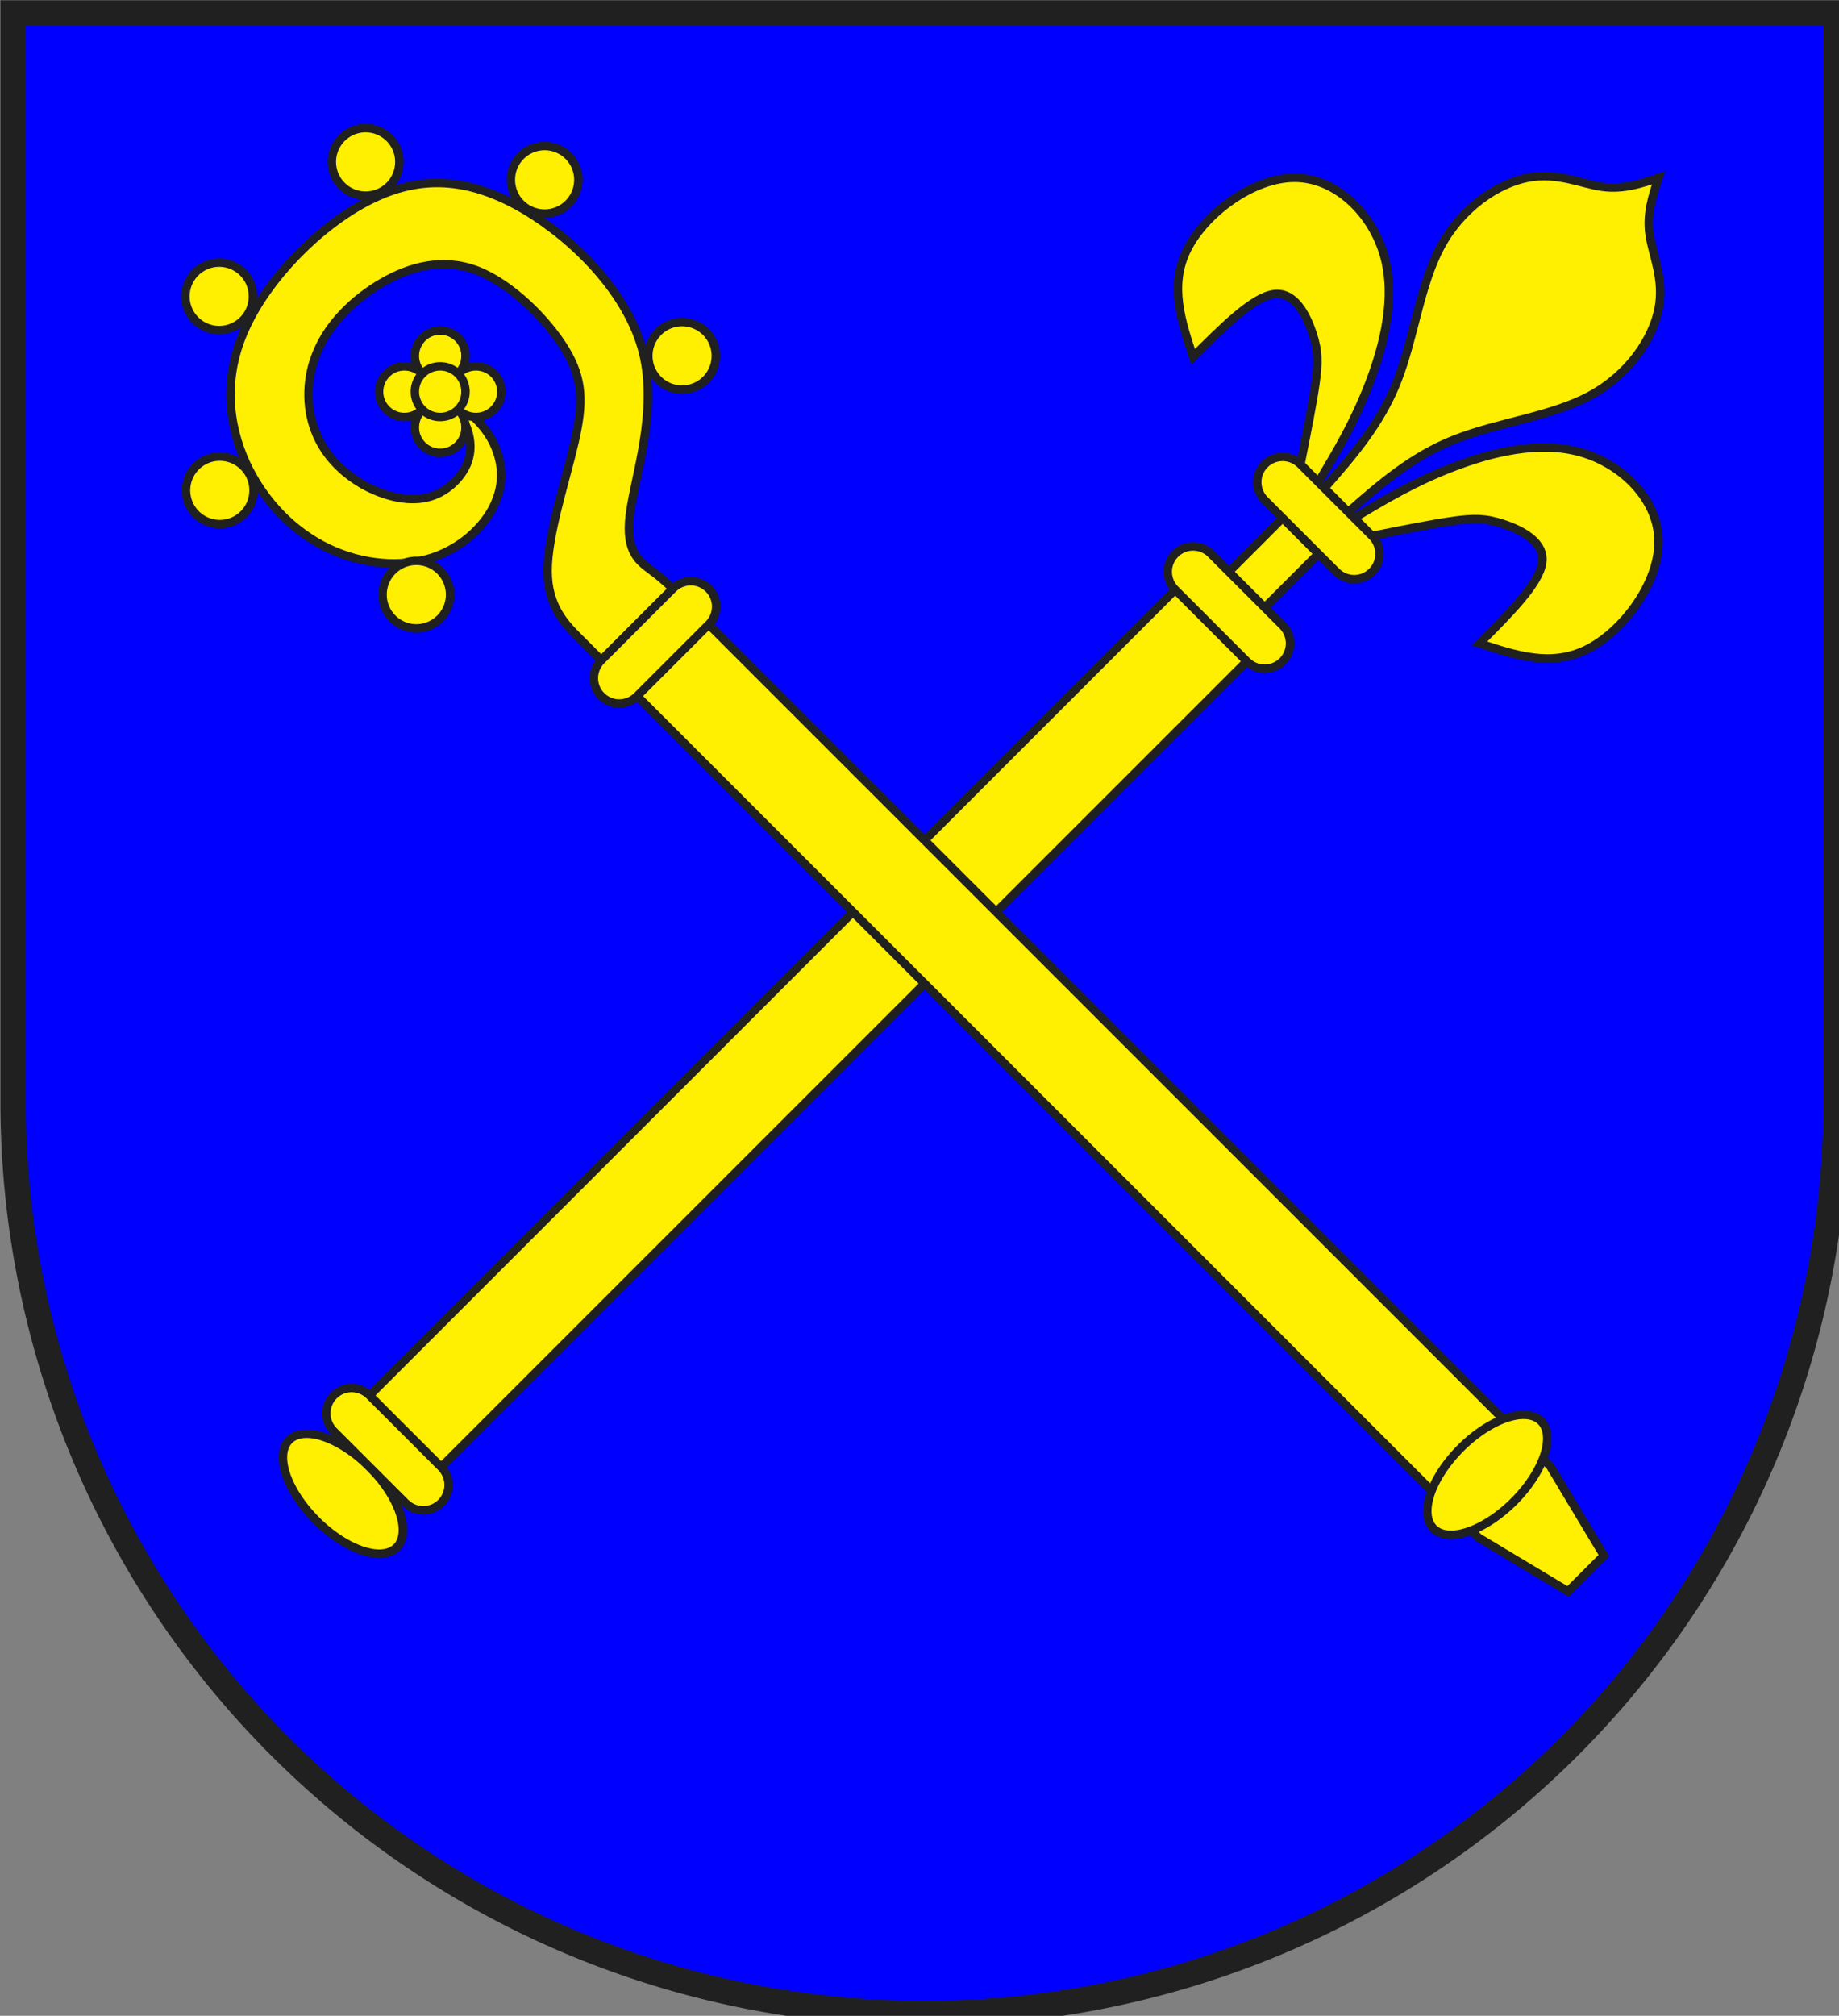 <?xml version="1.0" encoding="iso-8859-1"?>
<!DOCTYPE svg PUBLIC "-//W3C//DTD SVG 1.1//EN" "http://www.w3.org/Graphics/SVG/1.1/DTD/svg11.dtd">
<!-- Auto-generated by fig2svg tool
     Date: Mon Oct 30 08:06:47 2006 -->
<svg xmlns="http://www.w3.org/2000/svg"
     width="438" height="480" viewBox="21 15 438 480">
<rect x="21" y="15" width="438" height="480" fill="#808080" stroke="none"/>
<title>
Wappen Schmitten (CH-GR)
</title>
<defs>
<clipPath id="clippath">
<path d="M360,4140 A3240,3240 0.0 0 0 6840,4140 L6840,270 L360,270 L360,4140 Z" />
</clipPath>
<style type="text/css">
  <![CDATA[
  .Rand2 { stroke: #202020; stroke-width:30; }
  .Rand6 { stroke: #202020; stroke-width:90; }
  .Blau { fill: #0000ff; }
  .Gold { fill: #ffef00; }
  ]]>
</style>
</defs>
<g stroke="none" stroke-miterlimit="10" stroke-width="10"
   stroke-linecap="butt" stroke-linejoin="miter"
   fill="none" fill-rule="evenodd" transform="scale(0.067)">
<g clip-path="url(#clippath)">
<path id="feld-1" class="Blau"
      d="M-225,-225 L-225,7425 L7425,7425 L7425,-225 L-225,-225 Z" />
<g transform="rotate(45 3600,3465) translate(0,-900)">
<path id="zepter/lilie-1" class="Gold Rand2"
      d="M3660,2295 C3670,2145 3680,1995 3745,1845
         C3810,1695 3930,1545 3975,1395 C4020,1245 3990,1095 3930,1005
         C3870,915 3780,885 3720,840 C3660,795 3630,735 3600,675
         C3570,735 3540,795 3480,840 C3420,885 3330,915 3270,1005
         C3210,1095 3180,1245 3225,1395 C3270,1545 3390,1695 3455,1845
         C3520,1995 3530,2145 3540,2295" />
<path id="zepter/lilie-2" class="Gold Rand2"
      d="M3510,2295 C3480,2175 3450,2055 3390,1920
         C3330,1785 3240,1635 3105,1560 C2970,1485 2790,1485 2685,1590
         C2580,1695 2550,1905 2595,2040 C2640,2175 2760,2235 2880,2295
         C2880,2145 2880,1995 2925,1935 C2970,1875 3060,1905 3120,1935
         C3180,1965 3210,1995 3255,2055 C3300,2115 3360,2205 3420,2295" />
<path id="zepter/lilie-3" class="Gold Rand2"
      d="M3690,2295 C3720,2175 3750,2055 3810,1920
         C3870,1785 3960,1635 4095,1560 C4230,1485 4410,1485 4515,1590
         C4620,1695 4650,1905 4605,2040 C4560,2175 4440,2235 4320,2295
         C4320,2145 4320,1995 4275,1935 C4230,1875 4140,1905 4080,1935
         C4020,1965 3990,1995 3945,2055 C3900,2115 3840,2205 3780,2295" />
<path id="zepter/stab-1" class="Gold Rand2"
      d="M3420,2835 L3420,7065 L3555,7065 L3555,7290 L3645,7290 L3645,7065
         L3780,7065 L3780,2835 L3690,2835 L3690,2385 L3510,2385 L3510,2835
         L3420,2835 Z" />
<path id="zepter/bund-1" class="Gold Rand2"
      d="M3870,7289 A270,134 0.0 0 0 3330,7289 A270,134 0.0 0 0 3870,7289 Z" />
<path id="zepter/bund-2" class="Gold Rand2"
      d="M3420,2295 A90,90 0.0 0 0 3330,2385 A90,90 0.0 0 0 3420,2475
         L3780,2475 A90,90 0.0 0 0 3870,2385 A90,90 0.0 0 0 3780,2295
         L3420,2295 Z" />
<path id="zepter/bund-3" class="Gold Rand2"
      d="M3420,2745 A90,90 0.0 0 0 3330,2835 A90,90 0.0 0 0 3420,2925
         L3780,2925 A90,90 0.0 0 0 3870,2835 A90,90 0.0 0 0 3780,2745
         L3420,2745 Z" />
<path id="zepter/bund-4" class="Gold Rand2"
      d="M3420,6975 A90,90 0.0 0 0 3330,7065 A90,90 0.0 0 0 3420,7155
         L3780,7155 A90,90 0.0 0 0 3870,7065 A90,90 0.0 0 0 3780,6975
         L3420,6975 Z" />
</g>
<g transform="rotate(-45 3600,3465) translate(0,-500)">
<path id="bischof/krmme-1" class="Gold Rand2"
      d="M3690,1440 C3690,1485 3690,1530 3675,1575
         C3660,1620 3630,1665 3578,1688 C3525,1710 3450,1710 3390,1672
         C3330,1635 3285,1560 3262,1478 C3240,1395 3240,1305 3278,1222
         C3315,1140 3390,1065 3488,1028 C3585,990 3705,990 3818,1020
         C3930,1050 4035,1110 4088,1230 C4140,1350 4140,1530 4110,1650
         C4080,1770 4020,1830 3900,1905 C3780,1980 3600,2070 3510,2160
         C3420,2250 3420,2340 3420,2408 C3420,2475 3420,2520 3420,2565
         L3780,2565 C3780,2520 3780,2475 3772,2422
         C3765,2370 3750,2310 3855,2228 C3960,2145 4185,2040 4298,1852
         C4410,1665 4410,1395 4358,1192 C4305,990 4200,855 4012,788
         C3825,720 3555,720 3368,788 C3180,855 3075,990 3022,1132
         C2970,1275 2970,1425 3015,1552 C3060,1680 3150,1785 3255,1838
         C3360,1890 3480,1890 3562,1852 C3645,1815 3690,1740 3705,1665
         C3720,1590 3705,1515 3690,1440 Z" />
<path id="bischof/stab-1" class="Gold Rand2"
      d="M3420,2520 L3420,6930 L3510,7290 L3690,7290 L3780,6930 L3780,2520
         L3420,2520 Z" />
<path id="bischof/bund-1" class="Gold Rand2"
      d="M3870,6794 A270,134 0.0 0 0 3330,6794 A270,134 0.0 0 0 3870,6794 Z" />
<path id="bischof/bund-2" class="Gold Rand2"
      d="M3780,2520 L3420,2520 A90,90 0.0 0 0 3420,2700 L3780,2700
         A90,90 0.0 0 0 3780,2520 Z" />
<path id="bischof/kugel-1" class="Gold Rand2"
      d="M3870,1350 A90,90 0.0 0 0 3690,1350 A90,90 0.0 0 0 3870,1350 Z" />
<path id="bischof/kugel-2" class="Gold Rand2"
      d="M3690,1530 A90,90 0.0 0 0 3510,1530 A90,90 0.0 0 0 3690,1530 Z" />
<path id="bischof/kugel-3" class="Gold Rand2"
      d="M3870,1530 A90,90 0.0 0 0 3690,1530 A90,90 0.0 0 0 3870,1530 Z" />
<path id="bischof/kugel-4" class="Gold Rand2"
      d="M3008,1134 A120,120 0.0 0 0 2768,1134 A120,120 0.0 0 0 3008,1134 Z" />
<path id="bischof/kugel-5" class="Gold Rand2"
      d="M4508,1958 A120,120 0.0 0 0 4268,1958 A120,120 0.0 0 0 4508,1958 Z" />
<path id="bischof/kugel-6" class="Gold Rand2"
      d="M3690,1350 A90,90 0.0 0 0 3510,1350 A90,90 0.0 0 0 3690,1350 Z" />
<path id="bischof/kugel-7" class="Gold Rand2"
      d="M4605,1170 A120,120 0.0 0 0 4365,1170 A120,120 0.0 0 0 4605,1170 Z" />
<path id="bischof/kugel-8" class="Gold Rand2"
      d="M3240,1890 A120,120 0.0 0 0 3000,1890 A120,120 0.0 0 0 3240,1890 Z" />
<path id="bischof/kugel-9" class="Gold Rand2"
      d="M3494,645 A120,120 0.0 0 0 3254,645 A120,120 0.0 0 0 3494,645 Z" />
<path id="bischof/kugel-10" class="Gold Rand2"
      d="M4200,675 A120,120 0.0 0 0 3960,675 A120,120 0.0 0 0 4200,675 Z" />
<path id="bischof/kugelx-1" class="Gold Rand2"
      d="M3780,1440 A90,90 0.0 0 0 3600,1440 A90,90 0.0 0 0 3780,1440 Z" />
</g>
</g>
<path id="clip-boundary" class="Rand6"
      d="M360,4140 A3240,3240 0.0 0 0 6840,4140 L6840,270 L360,270 L360,4140 Z" />
</g>
</svg>
